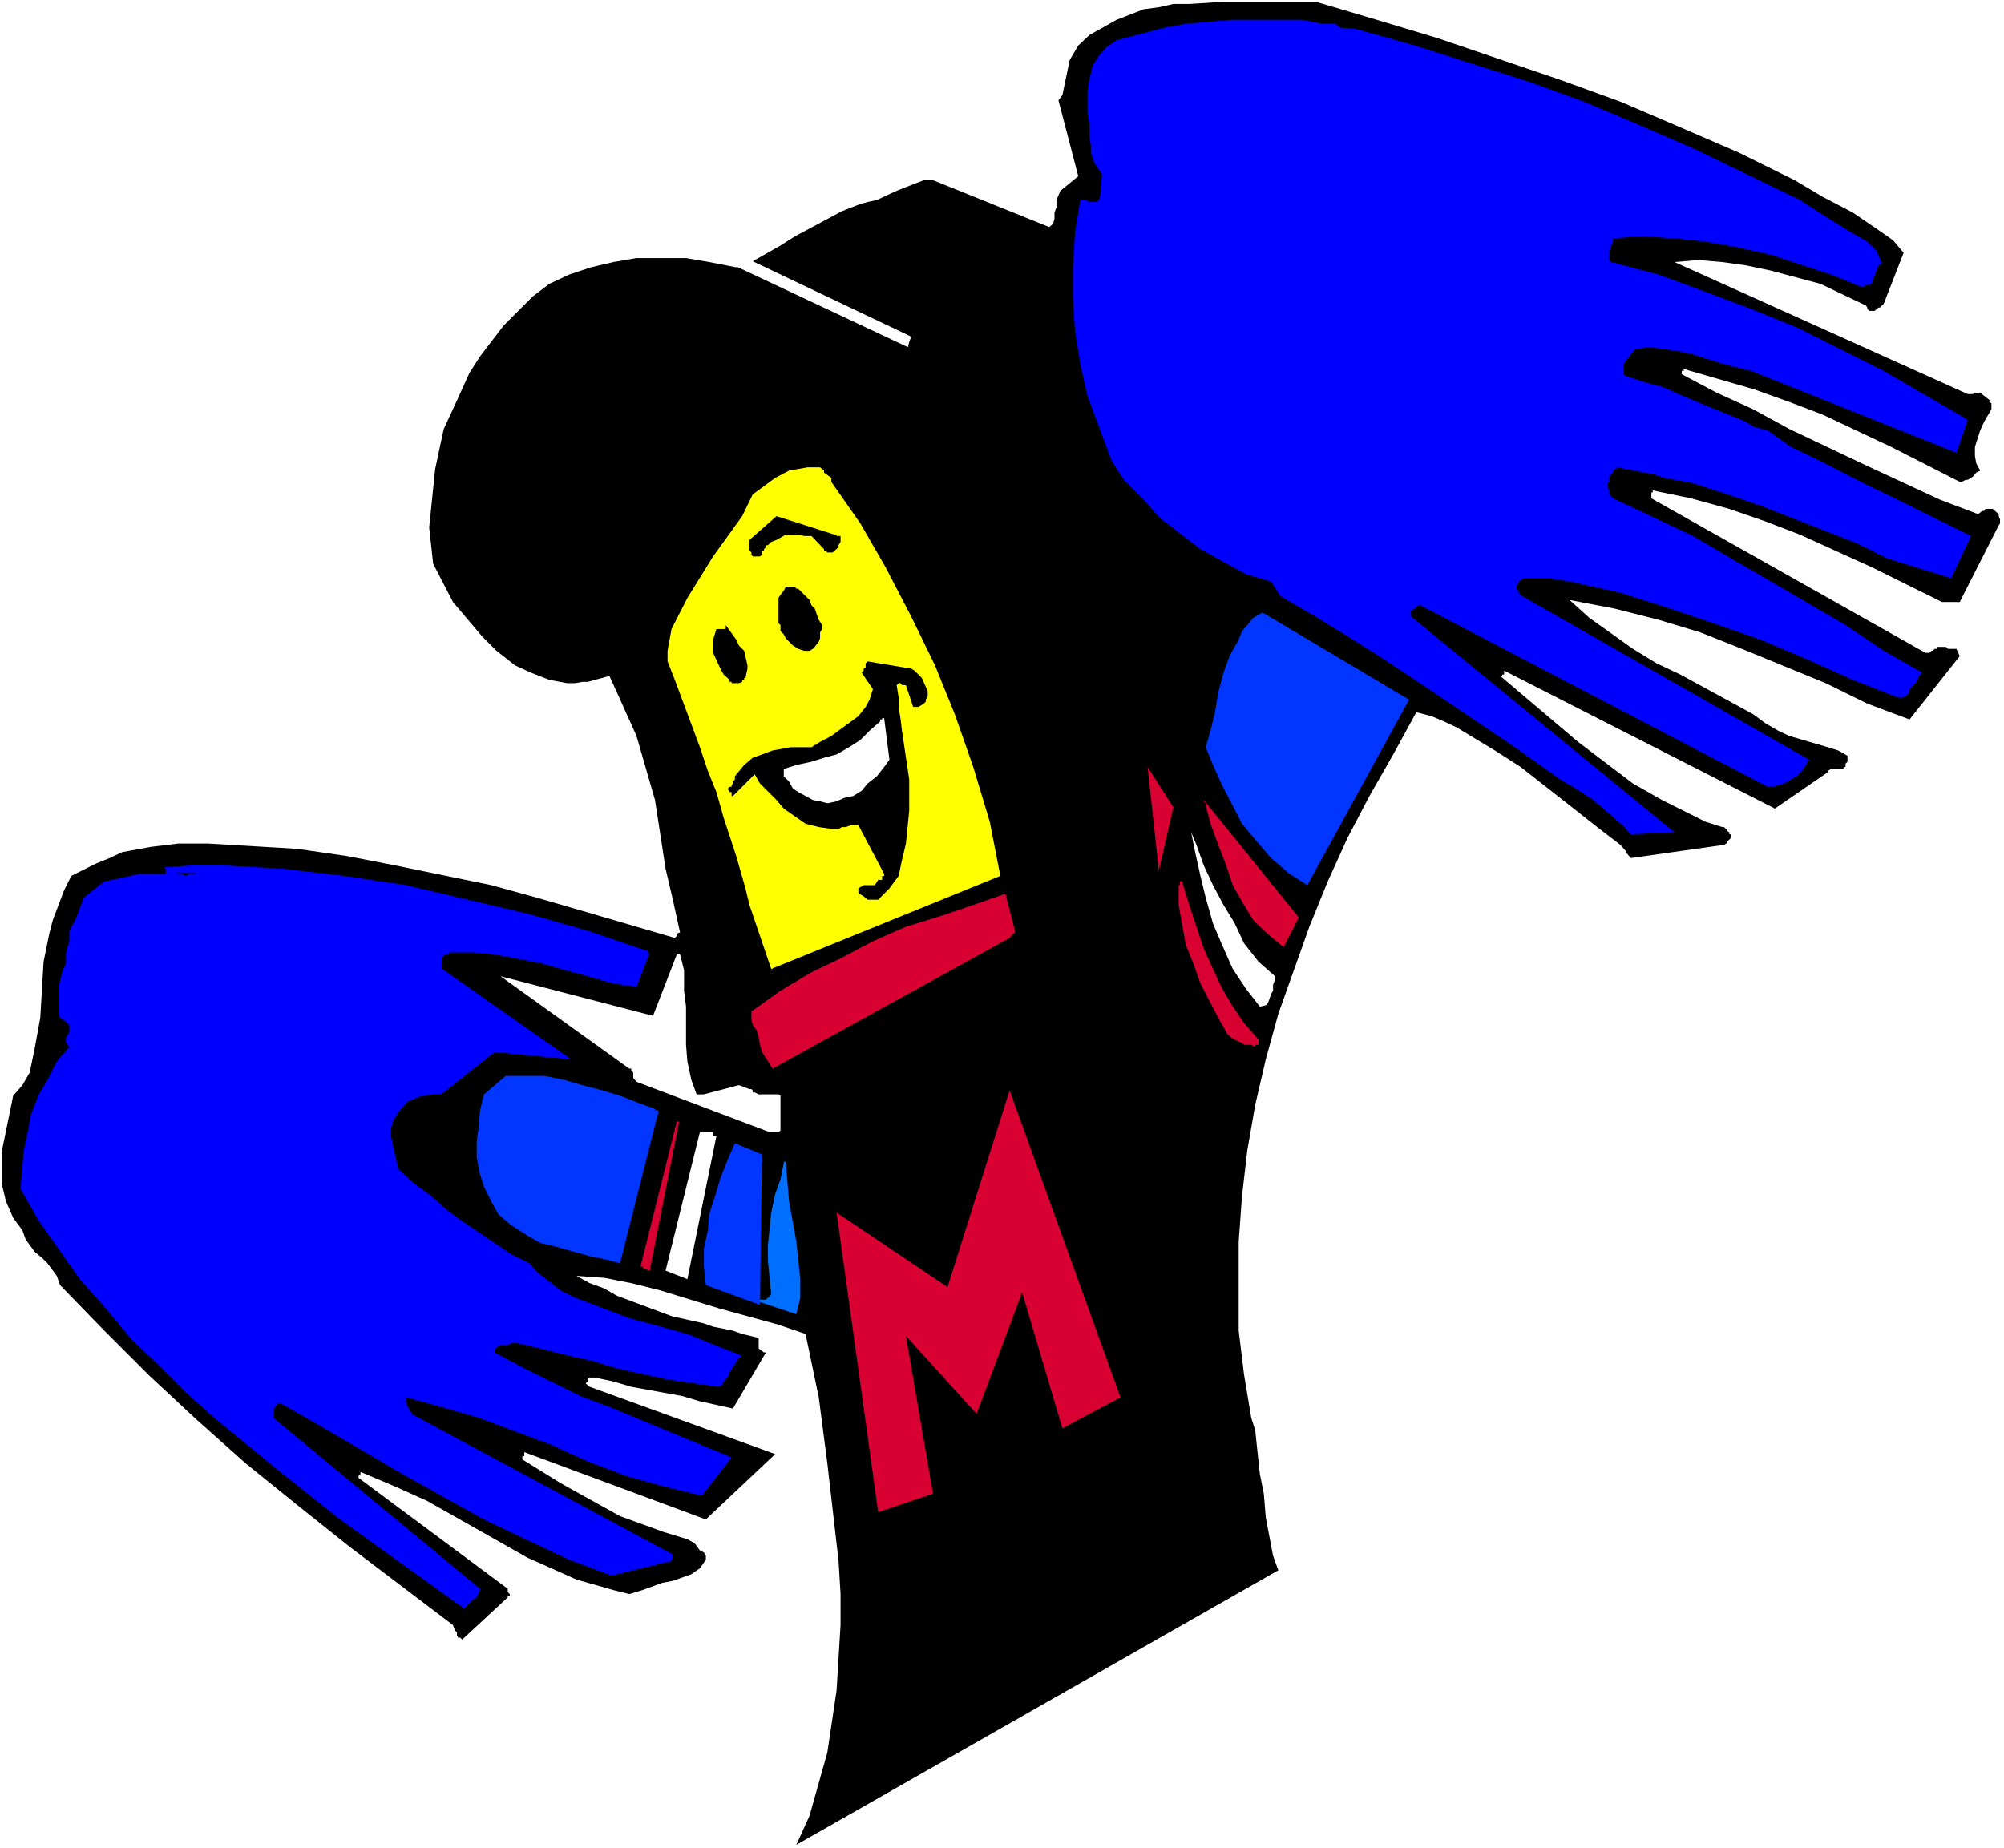 <?xml version="1.0" encoding="UTF-8" standalone="no"?>
<svg
   version="1.0"
   width="129.766mm"
   height="119.706mm"
   id="svg27"
   sodipodi:docname="Cheerleader 4.wmf"
   xmlns:inkscape="http://www.inkscape.org/namespaces/inkscape"
   xmlns:sodipodi="http://sodipodi.sourceforge.net/DTD/sodipodi-0.dtd"
   xmlns="http://www.w3.org/2000/svg"
   xmlns:svg="http://www.w3.org/2000/svg">
  <rect width="100%" height="100%" fill="#333333" stroke="none"/>
  <sodipodi:namedview
     id="namedview27"
     pagecolor="#ffffff"
     bordercolor="#000000"
     borderopacity="0.25"
     inkscape:showpageshadow="2"
     inkscape:pageopacity="0.0"
     inkscape:pagecheckerboard="0"
     inkscape:deskcolor="#d1d1d1"
     inkscape:document-units="mm" />
  <defs
     id="defs1">
    <pattern
       id="WMFhbasepattern"
       patternUnits="userSpaceOnUse"
       width="6"
       height="6"
       x="0"
       y="0" />
  </defs>
  <path
     style="fill:#ffffff;fill-opacity:1;fill-rule:evenodd;stroke:none"
     d="M 0,452.432 H 490.455 V 0 H 0 Z"
     id="path1" />
  <path
     style="fill:#000000;fill-opacity:1;fill-rule:evenodd;stroke:none"
     d="m 194.889,451.625 117.968,-67.219 -1.293,-3.555 -1.778,-9.372 -0.485,-5.817 -0.97,-4.847 -1.131,-10.664 -0.97,-3.07 -1.778,-10.664 -1.293,-10.664 V 315.087 303.938 l 0.808,-11.149 1.293,-11.149 1.939,-11.149 2.586,-11.149 3.07,-11.149 7.595,-21.329 4.525,-11.149 4.848,-10.664 5.333,-10.18 5.818,-10.18 5.656,-10.341 3.717,0.969 3.07,1.293 3.07,1.454 9.373,5.655 6.302,4.04 11.958,9.372 6.141,4.847 6.302,4.847 1.293,1.454 v 0.323 l 1.293,1.454 22.786,-3.232 0.485,-0.323 h 0.323 v -0.485 l 0.97,-0.97 v -0.808 h -0.485 v -0.485 l -0.485,-0.323 v -0.485 h -0.323 l -0.485,-0.485 h -0.485 l -4.04,-1.293 -10.666,-5.332 -7.11,-4.04 -13.413,-10.18 -19.069,-16.158 h 0.485 v -0.323 h 0.485 v -0.969 l 66.256,33.771 12.928,-8.887 v -0.323 l 0.808,-0.485 h 3.07 v -0.485 h 0.485 v -0.808 l 0.485,-0.485 v -1.454 l -2.262,-1.293 -2.586,-0.808 -9.373,-2.747 -2.747,-1.293 -3.07,-1.777 -3.07,-2.262 -17.776,-9.695 -5.818,-2.747 -5.818,-3.555 -10.666,-7.594 -4.848,-4.363 10.989,2.101 10.827,2.747 10.181,3.07 10.181,4.04 20.523,8.402 10.181,5.009 10.342,3.878 12.282,-15.512 -0.808,-1.777 h -2.101 l -0.485,-0.485 h -2.262 v 0.485 h -0.485 l -0.485,0.485 h -0.323 l -0.485,0.485 h -0.97 l -67.064,-37.81 v -1.454 h 0.323 v -0.485 l 9.373,1.939 9.373,2.585 8.888,3.07 8.403,3.232 17.453,7.918 17.291,8.564 h 4.363 l 9.534,-18.744 0.323,-0.485 v -0.97 l -0.323,-0.808 v -0.485 l -1.454,-1.293 h -1.778 l -0.323,0.485 h -0.485 l -0.97,0.808 -9.373,-3.555 -18.099,-8.402 -18.746,-8.887 -8.888,-4.847 -8.888,-4.04 -8.565,-4.524 v -0.808 h 0.485 v -0.485 l 17.291,5.009 8.565,3.07 8.08,3.07 16.806,7.918 16.806,8.564 h 0.485 l 0.97,-0.485 h 0.485 l 1.293,-0.808 0.808,-0.97 0.97,-0.485 -0.97,-1.777 -0.323,-1.777 v -2.262 l 1.293,-4.04 0.97,-2.101 1.778,-3.07 v -1.454 l -0.485,-0.323 v -0.485 l -2.262,-1.777 h -1.293 l -0.485,0.323 h -1.293 l -71.75,-32.317 5.818,-0.485 5.818,0.485 5.818,0.808 6.141,1.293 12.12,3.232 11.15,5.332 0.323,0.485 v 0.323 l 0.485,0.485 h 1.293 l 0.97,-0.808 h 0.323 l 0.97,-0.969 4.848,-12.442 -2.586,-3.07 -3.232,-2.262 -6.626,-4.524 -7.434,-3.878 -6.787,-4.04 -13.736,-6.786 -14.221,-6.14 -14.706,-6.302 -14.706,-5.332 L 351.964,9.372 336.936,4.847 322.23,0.485 h -23.594 l -7.595,0.485 h -3.878 l -3.555,0.808 -3.717,0.485 -6.626,2.585 -6.626,3.716 -2.747,2.585 -2.101,3.555 -1.778,8.564 -0.97,1.293 4.848,18.582 -4.363,3.555 -0.97,2.262 v 1.777 l -0.485,1.293 v 1.454 l -0.323,1.293 -0.97,0.808 -28.442,-11.472 h -2.262 l -6.626,2.585 -4.848,2.262 -2.262,0.485 -1.778,0.485 -4.525,1.777 -11.474,6.14 -3.555,2.262 -7.11,4.04 -3.717,1.293 -6.626,-1.293 -5.656,-0.969 h -12.12 l -5.656,0.969 -5.494,1.293 -5.333,1.777 -4.848,2.262 -4.04,3.07 -3.555,3.555 -3.555,3.555 -5.818,7.594 -2.586,4.04 -4.04,8.887 -2.262,4.847 -2.101,9.857 -1.454,14.219 0.97,8.887 4.848,9.372 7.11,8.402 3.555,3.555 4.525,3.555 3.878,1.777 4.525,1.777 4.363,0.808 h 1.939 l 1.778,-0.323 h 1.293 l 5.333,-1.454 3.07,6.786 3.555,7.918 4.525,15.674 1.293,8.402 1.293,8.402 1.778,7.594 1.778,8.079 h -0.323 l -0.485,0.323 v 0.485 l -0.485,0.485 -22.624,-6.625 -11.15,-3.232 -11.15,-3.07 -23.594,-4.847 -11.635,-2.262 -12.282,-1.777 -21.816,-1.293 h -7.272 l -6.626,0.808 -7.11,1.293 -3.07,1.454 -3.232,1.293 -6.141,3.07 -1.778,3.555 -2.747,7.271 -0.808,3.07 -1.454,7.11 -0.808,13.735 -1.293,7.11 -1.293,6.302 -1.778,3.07 -2.262,2.585 -2.747,13.411 v 8.402 l 0.97,4.04 1.778,4.04 2.262,3.07 0.808,2.262 2.262,3.07 1.778,1.454 1.293,1.293 2.262,3.07 0.808,2.262 10.827,11.149 10.989,10.988 11.635,10.826 11.958,10.664 12.605,10.18 12.766,10.18 25.371,19.228 0.485,1.293 0.485,0.485 v 0.808 l 0.323,0.485 h 0.485 l 0.485,0.485 11.15,-10.341 v -0.323 h 0.485 v -0.485 l -0.485,-0.485 v -0.808 L 87.749,361.784 v -0.485 L 88.234,360.815 v -0.485 l 8.403,3.555 7.918,3.555 24.563,13.896 11.958,5.332 9.05,2.585 3.878,0.97 3.232,-0.97 4.848,-1.777 2.586,-0.485 4.525,-1.616 2.101,-1.454 1.454,-2.101 v -0.969 l -0.485,-0.808 -0.97,-0.485 -1.293,-1.777 -1.778,-0.97 -5.818,-1.777 -10.666,-3.878 -14.544,-8.079 -9.373,-5.817 v -0.808 h 0.485 v -0.97 l 44.44,16.481 16.968,-15.997 -45.41,-16.481 -0.97,-0.808 0.485,-0.485 v -0.485 l 0.485,-0.485 h 1.293 l 4.525,0.97 4.363,1.293 12.443,2.262 4.363,1.293 8.08,1.777 8.08,-13.735 h -0.485 l -1.293,-0.97 v -2.585 l -4.04,-0.97 -2.262,-0.808 -4.848,-0.97 -2.262,-0.808 -4.363,-0.97 -3.555,-0.808 -13.413,-5.009 -3.07,-1.777 -3.555,-1.293 -3.232,-1.777 6.787,0.485 6.626,1.293 7.11,1.777 14.221,4.363 14.706,4.04 6.626,2.262 3.232,15.512 2.101,16.158 2.747,23.914 0.485,8.079 v 7.594 l -0.97,15.997 -2.262,15.189 -4.363,15.512 z"
     id="path2" />
  <path
     style="fill:#0000ff;fill-opacity:1;fill-rule:evenodd;stroke:none"
     d="M 440.521,48.96 414.827,36.518 401.414,30.701 387.678,24.884 374.265,20.036 360.529,15.674 346.308,11.149 331.926,7.11 328.048,6.786 326.755,5.817 h -3.232 l -4.848,-0.969 h -17.291 l -11.15,0.969 -5.333,0.969 -11.635,3.07 -2.586,1.777 -1.778,2.101 -1.454,2.262 -0.808,3.232 -0.485,3.07 v 5.332 l 0.485,2.747 v 3.393 l 0.323,1.777 v 1.777 l 0.97,2.747 1.778,2.585 -0.485,5.494 -0.323,0.808 -0.485,0.485 h -1.778 l -0.808,-0.485 h -1.454 l -1.293,8.079 -0.485,8.402 v 7.594 l 0.485,7.918 1.293,8.079 1.778,7.918 5.818,15.674 3.07,4.847 4.525,4.524 4.363,4.847 9.858,7.594 11.15,6.14 6.141,1.777 2.262,3.555 8.565,5.009 7.918,4.847 8.403,5.332 8.08,5.332 7.918,5.332 16.968,11.472 10.666,7.594 3.07,1.777 5.01,3.232 7.11,6.14 2.101,2.262 10.666,-0.485 -64.478,-52.838 v -1.454 l 0.97,-0.485 0.808,-0.808 h 0.485 l 85.001,44.435 h 1.293 l 2.747,-0.808 3.07,-1.777 1.293,-1.293 1.778,-2.747 -70.296,-40.073 h -0.323 v -0.323 l -0.485,-0.485 v -0.485 l -0.485,-0.485 v -0.808 l 0.485,-0.485 v -0.485 l 1.293,-0.808 h 5.818 l 5.333,0.808 12.443,2.747 11.15,3.555 11.474,3.878 11.635,4.04 11.474,4.847 11.15,5.009 11.15,4.363 h 0.97 l 0.808,-0.323 0.97,-0.969 v -0.808 l 1.778,-1.777 0.485,-1.454 0.808,-0.808 -9.373,-5.332 -9.373,-6.302 -18.261,-10.664 -9.211,-5.332 -9.858,-5.817 -19.554,-9.21 -0.97,-0.97 v -0.97 l -0.323,-0.808 v -0.969 l 0.323,-0.323 v -1.293 l 0.97,-0.97 v -0.485 l 0.323,-0.323 h 0.485 v -0.485 l 2.747,0.485 6.626,1.293 2.262,0.808 7.11,1.293 8.403,2.747 8.08,2.747 23.594,9.21 7.434,3.716 15.675,4.847 4.848,-10.341 -12.443,-6.14 -6.141,-3.07 -6.787,-3.232 -11.958,-6.14 -6.787,-3.232 -5.656,-4.04 -3.232,-0.808 -2.101,-1.293 -2.262,-0.969 -5.333,-2.101 -8.888,-3.716 -3.555,-1.616 -5.333,-1.454 -2.262,-0.808 -1.778,-0.485 -0.485,-0.485 v -2.585 l 2.747,-3.555 3.555,-0.485 3.555,0.485 3.555,0.485 3.555,0.808 7.11,2.262 7.11,1.777 50.258,20.036 2.747,-8.079 -20.523,-11.957 -10.666,-5.332 -10.666,-5.332 -11.15,-4.524 -11.635,-4.363 -10.989,-4.04 -11.635,-3.07 -0.485,-0.485 V 61.402 l 0.485,-0.485 v -0.808 l 0.485,-0.969 v -0.808 l 7.11,-0.485 7.595,0.485 7.918,0.808 8.08,1.454 7.918,1.777 14.706,4.847 7.595,3.07 0.97,-0.485 h 0.323 l 0.97,-0.323 1.778,-4.524 0.808,-0.485 -1.293,-3.07 -2.262,-2.262 -5.333,-3.07 -5.656,-3.555 z"
     id="path3" />
  <path
     style="fill:#000000;fill-opacity:1;fill-rule:evenodd;stroke:none"
     d="m 249.672,57.039 -4.848,-1.939 -4.04,-2.101 -4.848,-1.777 -4.848,-1.293 -4.525,-0.485 h -4.848 l -2.262,0.808 -2.262,0.485 -4.848,2.747 -9.858,4.363 -3.07,1.777 -3.07,1.293 -8.08,5.817 4.04,1.777 9.696,4.04 8.565,5.332 4.04,3.07 3.555,2.747 3.555,3.878 v 0.485 0.969 0.808 h -0.97 v 0.485 h -0.323 l -0.485,0.485 h -1.778 l -3.555,-2.747 -6.787,-5.332 -11.474,-6.14 -8.08,-3.555 -8.08,-2.747 -8.888,-1.777 -7.918,-0.485 h -11.958 l -6.302,1.454 -3.555,1.293 -2.747,1.777 -5.656,4.04 -2.747,2.101 -4.363,4.524 -4.525,5.817 -3.07,5.332 -3.555,6.14 -1.778,7.271 -2.262,13.25 v 9.372 2.585 l 1.778,6.302 2.747,4.847 2.101,2.747 5.01,4.847 7.11,5.332 3.07,2.262 3.555,1.293 3.555,0.808 h 4.04 l 3.555,-0.808 3.555,-2.585 7.11,-6.786 8.08,-11.472 5.171,-8.564 1.939,-4.04 3.07,-3.878 2.747,-3.555 2.586,-3.555 3.555,-3.07 3.555,-2.262 8.08,-3.555 h 4.363 l 4.04,0.485 8.403,1.616 4.525,1.454 3.555,0.808 9.373,3.232 v 0.808 1.293 l -1.454,3.07 -18.746,-5.171 6.787,13.25 14.221,30.701 6.626,16.481 8.888,25.853 4.525,16.805 1.293,8.887 1.293,8.079 0.97,8.079 3.555,-0.97 3.555,-1.293 8.888,-5.009 5.818,-4.363 3.07,-2.747 -6.141,-56.392 1.293,-1.777 h 2.262 l 0.485,0.323 h 0.323 l 8.888,17.451 15.19,-42.658 -19.069,-12.927 -5.818,-5.009 -3.07,-2.585 -1.939,-3.07 -2.586,-2.262 -1.778,-3.555 -2.262,-3.07 -2.262,-7.756 -2.101,-8.887 -1.778,-9.695 -1.939,-18.744 -0.808,-4.847 z"
     id="path4" />
  <path
     style="fill:#0036ff;fill-opacity:1;fill-rule:evenodd;stroke:none"
     d="m 314.15,153.019 -5.171,-3.07 -2.262,1.293 -1.454,1.777 -1.293,1.454 -0.808,2.101 -2.262,4.04 -1.454,4.04 -1.293,4.848 -0.808,4.847 -0.97,4.04 -1.293,4.524 1.778,4.363 2.262,5.009 2.262,4.363 2.586,5.009 3.232,3.878 3.878,4.524 4.525,3.878 4.363,2.747 24.886,-45.405 z"
     id="path5" />
  <path
     style="fill:#ffff00;fill-opacity:1;fill-rule:evenodd;stroke:none"
     d="m 199.414,114.401 h -1.778 l -4.525,0.808 -3.394,1.777 -3.717,2.747 -1.778,1.293 -2.586,5.332 -7.11,9.857 -6.302,10.18 -3.878,7.594 -0.97,5.332 v 2.585 l 1.778,4.524 6.141,16.481 1.939,5.817 2.101,5.171 1.778,6.302 3.07,9.372 2.262,7.918 0.97,4.04 5.333,15.674 56.075,-22.783 -2.586,-13.25 -4.04,-13.411 -4.525,-12.927 -4.848,-11.957 -5.818,-11.957 -6.302,-12.119 -6.141,-10.664 -7.11,-10.18 v -0.97 l -1.778,-1.293 v -0.485 l -0.97,-0.808 z"
     id="path6" />
  <path
     style="fill:#000000;fill-opacity:1;fill-rule:evenodd;stroke:none"
     d="m 204.262,130.882 -14.221,-4.524 -6.626,5.817 v 2.585 l 0.485,0.485 v 0.485 l 0.323,0.485 h 1.778 l 0.485,-0.485 v -0.97 h 0.485 v -0.323 l 0.485,-0.485 v -0.485 h 0.485 l 0.808,-0.808 1.293,-0.485 2.262,-1.293 h 3.07 l 1.454,0.323 h 1.778 l 3.07,3.232 v 0.323 h 0.323 l 0.485,0.485 h 1.293 l 1.454,-1.293 v -0.485 l 0.485,-0.808 v -1.454 h -0.97 v -0.323 z"
     id="path7" />
  <path
     style="fill:#000000;fill-opacity:1;fill-rule:evenodd;stroke:none"
     d="m 195.374,144.132 h -0.485 l -0.323,-0.485 h -0.485 -0.485 -0.485 -0.808 l -0.485,0.97 -0.808,0.97 -0.485,0.808 v 1.293 1.293 1.454 1.293 0.808 l 0.485,0.485 v 1.454 l 0.808,0.808 0.485,0.97 0.808,0.808 0.97,0.97 1.293,0.808 1.454,0.485 h 1.293 l 0.808,-0.485 0.485,-0.485 0.97,-1.293 0.323,-0.808 v -1.454 l 0.485,-0.808 v -0.969 l -0.808,-1.293 -0.485,-1.293 -0.485,-1.454 -0.808,-0.808 -0.485,-1.293 -0.97,-0.97 -0.808,-0.808 z"
     id="path8" />
  <path
     style="fill:#d90032;fill-opacity:1;fill-rule:evenodd;stroke:none"
     d="m 280.86,187.759 2.747,25.369 3.555,-15.512 z"
     id="path9" />
  <path
     style="fill:#d90032;fill-opacity:1;fill-rule:evenodd;stroke:none"
     d="m 295.081,197.131 1.293,4.847 1.778,4.847 1.939,5.009 1.616,4.847 2.262,4.04 2.747,4.524 3.555,3.393 3.878,3.232 3.717,-7.271 -23.27,-28.762 v 0.323 l 0.485,0.485 z"
     id="path10" />
  <path
     style="fill:#000000;fill-opacity:1;fill-rule:evenodd;stroke:none"
     d="m 223.008,163.684 -10.666,-1.777 -0.485,0.485 v 0.485 0.485 l -0.485,0.323 v 0.485 l -0.485,0.485 2.747,4.04 -0.808,2.585 -0.97,1.777 -1.778,2.262 -6.626,4.848 -2.747,1.454 -2.101,1.293 h -5.01 l -4.525,0.808 -2.586,0.97 -2.262,0.808 -2.101,1.777 -2.262,2.747 v 0.808 l -0.485,0.485 v 0.485 l -0.323,0.485 v 0.323 h -0.485 l -0.485,0.485 0.485,0.808 h 0.485 v 0.97 h 0.323 l 5.333,-5.332 1.293,2.262 4.04,4.04 1.778,2.101 5.333,3.716 3.232,0.808 3.394,0.485 h 1.454 l 0.808,-0.485 h 0.97 l 1.293,-0.485 h 1.778 l 6.302,11.957 v 0.485 h -0.485 v 0.97 h -0.485 -0.485 l -0.808,1.293 h -2.747 l -0.808,0.485 -0.485,0.323 v 0.97 l 0.485,0.485 0.808,0.485 0.97,0.808 h 2.586 l 2.747,-2.747 1.293,-1.777 0.97,-1.293 0.808,-3.878 0.97,-4.04 0.808,-8.079 v -7.594 l -1.778,-11.957 -0.323,-2.747 -0.485,-3.07 v -2.262 l -0.485,-3.07 0.485,-0.485 h 0.485 l 0.323,0.485 h 0.97 l 1.778,5.332 h 1.293 l 1.293,-0.808 0.485,-0.485 v -0.485 l 0.485,-0.808 v -1.293 l -1.454,-3.232 -1.778,-1.777 z"
     id="path11" />
  <path
     style="fill:#ffffff;fill-opacity:1;fill-rule:evenodd;stroke:none"
     d="m 291.526,203.756 0.97,4.847 1.293,5.817 1.293,5.332 1.778,6.302 2.262,5.332 2.586,5.817 3.232,4.847 3.394,4.363 1.454,-0.323 0.485,-0.485 0.323,-0.808 0.485,-1.454 0.485,-0.808 v -1.454 l 0.485,-1.293 v -0.808 l -4.04,-3.555 -3.555,-4.524 -2.262,-4.847 -2.747,-4.524 -2.586,-4.847 -2.262,-4.847 -1.778,-5.009 z"
     id="path12" />
  <path
     style="fill:#000000;fill-opacity:1;fill-rule:evenodd;stroke:none"
     d="m 176.79,153.989 h -1.454 l -0.808,2.585 v 3.232 l 1.778,3.878 0.808,1.454 1.454,1.293 v 0.485 h 0.485 v 0.323 h 1.778 l 0.808,-0.323 v -0.485 h 0.485 v -0.485 h 0.323 l 0.485,-2.262 v -0.808 l -0.808,-3.555 -1.293,-1.293 -0.646,-1.454 -2.586,-3.555 v 0.969 z"
     id="path13" />
  <path
     style="fill:#ffffff;fill-opacity:1;fill-rule:evenodd;stroke:none"
     d="m 215.413,176.61 -2.586,2.262 -2.262,2.262 -2.747,1.777 -3.07,1.777 -3.07,0.808 -3.07,0.969 -3.717,0.808 -3.07,0.97 v 1.777 l 1.293,1.293 0.97,1.777 1.293,0.808 1.778,0.97 1.778,0.97 1.778,0.323 1.778,0.485 2.262,-0.485 1.778,-0.808 2.262,-0.485 2.101,-1.293 1.454,-1.777 2.262,-1.777 1.778,-2.262 1.293,-1.777 -1.293,-10.18 h -0.485 v 0.323 h -0.485 z"
     id="path14" />
  <path
     style="fill:#d90032;fill-opacity:1;fill-rule:evenodd;stroke:none"
     d="m 288.456,216.683 v 4.847 l 0.808,4.524 0.97,5.332 1.778,4.363 1.778,5.009 2.262,4.363 2.101,4.04 2.262,4.04 0.97,0.808 0.808,0.485 0.97,0.485 0.808,0.323 0.485,0.485 h 0.808 0.97 l 0.97,0.485 v -0.485 h 0.323 0.485 v -0.485 -0.808 l -3.555,-4.04 -2.747,-4.04 -2.586,-4.363 -2.262,-4.847 -2.262,-5.009 -1.778,-5.332 -1.778,-5.332 -1.778,-5.817 h -0.485 v 0.97 z"
     id="path15" />
  <path
     style="fill:#000000;fill-opacity:1;fill-rule:evenodd;stroke:none"
     d="m 157.237,161.906 -0.485,0.485 h -0.485 v 0.485 h -0.485 -0.323 l 3.07,12.442 3.07,12.442 2.747,11.957 3.07,12.119 2.262,11.472 1.616,12.119 1.454,10.988 0.808,12.603 h 5.01 v -2.262 l -0.485,-2.747 -0.485,-2.101 v -2.747 l 0.485,-2.747 0.485,-1.616 1.616,-2.262 1.939,-2.262 -1.293,-6.14 -0.97,-7.271 -2.262,-7.11 -2.262,-7.11 -2.101,-7.594 -1.939,-7.11 -2.586,-6.625 -1.778,-7.594 -1.293,-2.101 -0.97,-2.747 -1.293,-2.747 -0.97,-3.07 -1.293,-2.262 -0.808,-3.07 -0.97,-3.07 -1.293,-2.262 h -0.485 v -0.485 z"
     id="path16" />
  <path
     style="fill:#d90032;fill-opacity:1;fill-rule:evenodd;stroke:none"
     d="m 245.632,218.945 -7.434,2.585 -8.08,2.747 -8.403,2.585 -8.08,3.555 -7.595,4.04 -7.434,3.555 -7.595,4.524 -6.787,4.847 h -0.323 v 0.485 0.323 0.485 0.485 0.485 l 0.323,1.293 0.97,1.293 0.485,1.777 0.323,1.777 0.485,1.777 0.97,1.454 0.808,1.293 0.808,1.293 58.014,-31.993 0.323,-0.485 0.485,-0.485 0.485,-0.323 v -0.485 l -2.262,-8.887 z"
     id="path17" />
  <path
     style="fill:#ffffff;fill-opacity:1;fill-rule:evenodd;stroke:none"
     d="m 166.448,233.649 h -0.808 l -5.818,15.027 -37.33,-9.695 31.512,22.622 h 0.485 v 0.485 l 0.485,0.485 v 1.293 l 0.808,0.97 32.482,12.28 h 0.808 0.646 0.808 l 0.485,-0.323 v -8.564 l -0.485,-0.323 h -1.778 -0.808 -2.262 l -0.97,-0.485 h -0.485 v -0.485 l -0.323,-0.323 h -0.485 l -1.293,-0.485 -1.293,-0.485 -8.565,2.262 h -1.778 l -1.293,-3.555 -0.97,-4.524 -0.323,-4.04 v -9.372 l -0.485,-3.878 v -5.009 z"
     id="path18" />
  <path
     style="fill:#0000ff;fill-opacity:1;fill-rule:evenodd;stroke:none"
     d="m 158.045,232.68 -14.221,-4.847 -14.221,-4.04 -30.219,-7.11 -15.19,-2.262 -15.19,-1.777 -14.706,-0.808 h -7.11 l -6.949,0.485 v 0.323 h 0.323 v 1.293 h -6.626 l -6.302,1.454 -2.101,0.323 -5.01,4.04 -2.101,5.494 -1.454,2.585 v 2.585 l -0.808,2.747 v 2.585 l -0.97,2.262 -0.808,3.555 v 6.625 l 0.323,0.97 1.454,0.97 0.808,0.808 v 1.777 l -0.808,1.293 v 1.293 l 0.808,0.97 -3.07,3.555 -2.262,4.524 -2.101,3.555 -1.939,4.847 -0.808,4.363 -0.97,4.524 -0.808,9.372 4.525,7.918 10.019,14.219 6.302,7.11 6.302,7.594 6.626,6.302 7.11,7.11 7.11,6.302 15.19,12.442 15.029,11.957 30.381,21.814 2.262,-2.262 0.808,-0.485 0.808,-1.777 v -0.323 L 66.902,347.08 v -1.777 l 0.323,-0.485 v -0.323 l 0.97,-0.969 h 0.485 l 10.181,5.817 19.554,11.472 20.038,11.149 10.181,4.847 10.666,5.009 10.342,3.878 14.706,-3.555 v -0.323 l 0.323,-0.485 v -0.969 h -0.323 l -63.67,-34.256 v -0.485 l -0.485,-0.323 v -0.485 l -0.485,-0.323 v -0.646 l -0.323,-0.323 v -1.454 l 8.888,2.424 8.888,2.585 17.776,6.625 8.888,4.04 9.373,3.555 9.211,2.585 9.373,2.262 7.272,-9.372 -28.926,-11.957 -8.08,-3.07 -13.736,-6.786 -7.272,-3.878 v -0.485 l 0.485,-0.808 0.97,-0.485 h 1.778 l 0.808,-0.485 h 1.778 l 12.443,3.07 5.818,1.293 5.818,1.777 12.443,2.747 12.443,1.777 0.97,-0.485 0.323,-0.808 0.97,-0.97 0.485,-1.293 2.262,-3.555 0.808,-0.485 -6.626,-2.585 -6.787,-2.747 -14.221,-3.878 -13.251,-5.009 -3.555,-1.777 -5.818,-4.524 -1.778,-2.101 -4.525,-2.262 -11.958,-8.079 -3.555,-2.585 -4.04,-3.555 -4.363,-3.232 -3.717,-3.393 -1.778,-8.079 v -1.777 l 0.485,-1.777 1.293,-2.262 2.262,-2.585 3.555,-1.454 3.232,-0.323 h 1.293 l 0.808,-0.485 12.443,-9.857 18.746,1.777 -31.512,-22.137 v -2.747 l 0.323,-0.808 h 0.97 l 0.485,-0.485 h 5.818 l 5.171,0.485 11.15,2.101 6.302,1.777 5.333,1.454 6.302,1.777 5.656,0.808 3.232,-8.402 h -0.485 v -0.485 z"
     id="path19" />
  <path
     style="fill:#000000;fill-opacity:1;fill-rule:evenodd;stroke:none"
     d="m 48.157,213.613 h -5.333 l 0.808,0.323 h 0.97 l 0.808,0.485 0.97,-0.485 h 0.808 0.485 z"
     id="path20" />
  <path
     style="fill:#006fff;fill-opacity:1;fill-rule:evenodd;stroke:none"
     d="m 191.819,284.709 -0.808,4.04 -1.293,3.555 -0.97,4.524 -0.808,7.918 v 4.04 l 0.808,8.079 -0.485,0.323 v 0.485 h -0.323 l -0.485,0.485 h -1.454 l -1.293,-1.293 -0.485,-1.777 -0.808,-1.939 -0.485,-1.777 v -7.433 l 0.485,-4.04 1.778,-8.402 0.485,-5.009 0.323,-0.323 v -1.454 l 0.485,-0.323 v -0.485 l -1.293,-1.293 -1.778,-0.969 h -0.97 l -0.808,-0.485 h -0.808 l -4.04,7.594 -1.454,4.04 -1.778,8.887 -0.323,4.524 v 3.878 l 0.323,4.524 21.331,7.11 0.97,-4.04 v -4.524 l -0.97,-9.21 -1.778,-9.857 -0.808,-9.695 h -0.485 z"
     id="path21" />
  <path
     style="fill:#ffffff;fill-opacity:1;fill-rule:evenodd;stroke:none"
     d="m 174.528,277.115 h -0.485 -0.485 -0.323 -0.485 -0.485 -0.97 l -8.403,33.932 5.333,2.101 7.11,-35.064 h -0.323 -0.485 z"
     id="path22" />
  <path
     style="fill:#d90032;fill-opacity:1;fill-rule:evenodd;stroke:none"
     d="m 165.64,274.53 -8.888,35.548 h 0.485 l 0.323,0.485 h 0.485 l 0.485,0.485 h 0.485 l 7.11,-36.033 v -0.485 z"
     id="path23" />
  <path
     style="fill:#0036ff;fill-opacity:1;fill-rule:evenodd;stroke:none"
     d="m 160.307,271.459 -4.04,-1.454 -4.525,-1.777 -4.363,-1.293 -4.848,-1.293 -4.525,-1.293 -4.848,-0.97 h -4.525 -4.848 l -5.333,4.524 -0.97,3.878 -0.323,4.04 -0.485,3.555 v 4.04 l 0.808,4.04 0.97,3.07 1.778,3.555 1.778,3.232 3.07,2.585 4.04,2.585 3.07,1.777 4.04,0.97 4.525,1.293 3.555,0.97 3.878,0.808 3.555,0.969 9.373,-37.003 v -0.485 h -0.808 z"
     id="path24" />
  <path
     style="fill:#0036ff;fill-opacity:1;fill-rule:evenodd;stroke:none"
     d="m 172.75,314.602 13.251,4.847 0.485,-36.841 -6.626,-2.747 -1.778,4.04 -1.778,4.524 -1.293,4.363 -1.454,4.524 -0.323,3.878 -0.97,4.524 v 4.363 z"
     id="path25" />
  <path
     style="fill:#ffffff;fill-opacity:1;fill-rule:evenodd;stroke:none"
     d="m 222.523,83.7 0.485,-1.293 -43.147,-20.521 -1.293,2.585 43.632,20.521 z"
     id="path26" />
  <path
     style="fill:#d90032;fill-opacity:1;fill-rule:evenodd;stroke:none"
     d="m 214.928,370.187 -10.181,-73.359 27.149,18.259 15.19,-48.152 27.149,75.136 -14.221,7.594 -9.858,-33.286 -11.15,29.731 -17.291,-19.067 6.626,38.618 z"
     id="path27" />
</svg>
